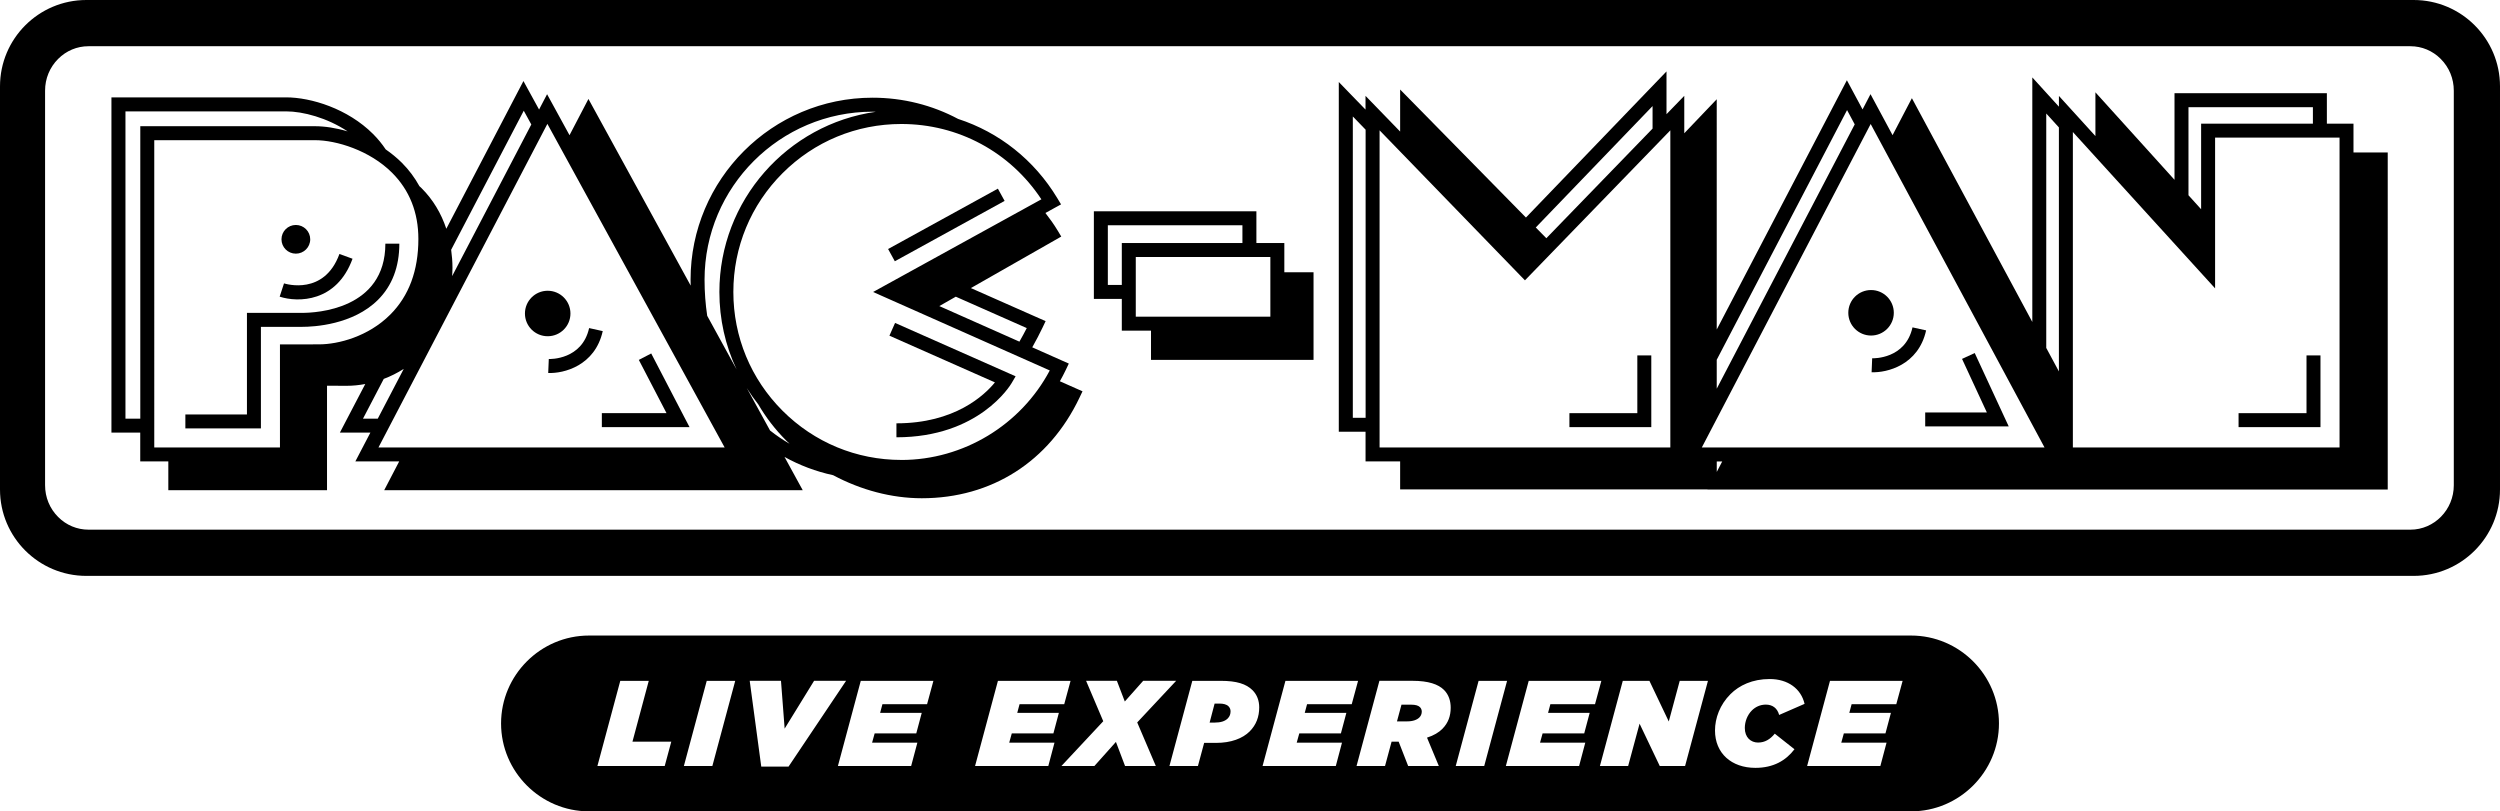 <?xml version="1.0" encoding="UTF-8"?>
<svg id="Layer_2" xmlns="http://www.w3.org/2000/svg" viewBox="0 0 868 281.7">
  <g id="Layer_1-2" data-name="Layer_1">
    <path d="M838.01,0H29.99C13.43,0,0,13.43,0,30v139.96c0,16.57,13.43,29.99,29.99,29.99h808.02c16.56,0,29.99-13.43,29.99-29.99V30c0-16.57-13.43-30-29.99-30M851.96,168.48c0,8.5-6.76,15.42-15.07,15.42H30.72c-3.96,0-7.7-1.56-10.53-4.4-2.93-2.92-4.54-6.84-4.54-11.03V31.48c0-4.19,1.61-8.1,4.54-11.03,2.83-2.84,6.57-4.4,10.53-4.4h806.17c3.96,0,7.7,1.56,10.53,4.4,2.93,2.93,4.54,6.84,4.54,11.03v137Z"/>
    <rect x="306.83" y="75.7" width="43.5" height="4.85" transform="translate(3 167.94) rotate(-28.8)"/>
    <path d="M311.24,146.98v4.85c28.69,0,39.56-18.07,40.01-18.84l1.37-2.34-2.48-1.1-39.37-17.43-1.96,4.43,36.63,16.22c-3.67,4.49-13.93,14.21-34.19,14.21"/>
    <path d="M133.8,84.6c0,22.87-24.06,24.03-28.88,24.03h-19.18v35.27h-21.38v4.85h26.23v-35.27h14.33c3.98,0,17.62-.68,26.34-9.4,4.9-4.9,7.39-11.46,7.39-19.48h-4.85Z"/>
    <path d="M122.41,89.84l-4.56-1.66c-5.27,14.5-18.67,10.39-19.24,10.21l-1.51,4.61c6.34,2.08,19.78,2.02,25.3-13.16"/>
    <path d="M102.72,88.07c2.75,0,4.99-2.23,4.99-4.98s-2.23-4.98-4.99-4.98-4.99,2.23-4.99,4.98,2.23,4.98,4.99,4.98"/>
    <polygon points="208.96 143.45 208.96 148.3 235.41 148.3 239.41 148.3 237.56 144.76 226.1 122.72 221.8 124.96 231.42 143.45 208.96 143.45"/>
    <path d="M190.54,124.65l-.2,4.85c5.38.23,16.26-2.51,18.93-14.54l-4.73-1.05c-2.45,11.03-13.53,10.76-14,10.74"/>
    <path d="M182.26,108.85c0,4.36,3.53,7.89,7.9,7.89s7.9-3.53,7.9-7.89-3.54-7.9-7.9-7.9-7.9,3.54-7.9,7.9"/>
    <polygon points="668.43 143.21 668.43 148.05 693.63 148.05 697.43 148.05 695.83 144.61 685.62 122.57 681.22 124.61 689.84 143.21 668.43 143.21"/>
    <path d="M650.02,124.4l-.2,4.84c5.38.23,16.26-2.5,18.93-14.53l-4.73-1.05c-2.45,11.02-13.53,10.75-13.99,10.74"/>
    <path d="M641.73,108.6c0,4.36,3.54,7.9,7.9,7.9s7.9-3.54,7.9-7.9-3.54-7.9-7.9-7.9-7.9,3.53-7.9,7.9"/>
    <polygon points="573.33 148.3 573.33 145.88 573.33 123.4 568.48 123.4 568.48 143.45 544.9 143.45 544.9 148.3 570.91 148.3 573.33 148.3"/>
    <polygon points="805.67 148.3 805.67 145.88 805.67 123.4 800.82 123.4 800.82 143.45 777.23 143.45 777.23 148.3 803.24 148.3 805.67 148.3"/>
    <path d="M445.92,94.52v-10.14h-9.7v-11.02h-56.43v30.42h9.7v11.02h10.14v10.15h56.43v-30.42h-10.14ZM389.49,84.38v14.55h-4.85v-20.72h46.73v6.17h-41.88ZM441.07,109.95h-46.73v-20.72h46.73v20.72Z"/>
    <path d="M817.13,52.93v-9.99h-9.24v-10.58h-52.9v30.07l-23.24-25.71-4.22-4.67v15.19l-8.45-9.29-4.22-4.64v3.73l-5.02-5.52-4.22-4.64v84.91l-39.64-73.67-2.17-4.03-2.12,4.05-4.59,8.79-5.49-10.21-2.17-4.03-2.11,4.06-.65,1.24-3.27-6.09-2.17-4.04-2.12,4.06-43.07,82.49V34.46l-4.18,4.38-7.09,7.43v-12.99l-4.17,4.3-2,2.07v-14.85l-4.18,4.34-44.62,46.39-39.52-40.22-4.16-4.23v14.6l-7.85-8.1-4.17-4.3v4.77l-5.12-5.28-4.16-4.3v121.44h9.29v10.3h12.01v9.7h106.74l-.03.05h144.04,0s89.72,0,89.72,0h2.42V52.93h-11.92ZM474.14,145.05h-4.44V40.44l4.44,4.58v100.04ZM573.77,36.83v7.82l-36.88,38.06-3.67-3.73,40.55-42.15ZM579.95,155.36h-100.96V45.25l48.73,50.29,1.74,1.79,1.74-1.79,48.74-50.29v110.1ZM596.06,124.89l45.24-86.67,2.66,4.96-47.91,91.77v-10.06ZM596.06,163.85v-3.64h1.9l-1.9,3.64ZM590.87,155.36l58.63-112.31,60.36,112.31h-118.99ZM714.85,128.96l-4.39-8.16V39.41l4.39,4.83v84.72ZM759.83,37.21h43.21v5.73h-38.81v29.71l-4.39-4.86v-30.58ZM812.28,155.36h-92.58V45.84l45.16,49.64,4.22,4.64v-52.34h43.21v107.57Z"/>
    <path d="M367.99,132.37c.72-1.27,1.4-2.57,2.03-3.89l1.07-2.25-2.28-1.01-10.41-4.63c1.37-2.44,2.58-4.76,3.57-6.84l1.07-2.26-2.28-1-23.67-10.47,29.23-16.66,2.15-1.23-1.28-2.13c-1.29-2.14-2.72-4.13-4.22-6.05l3.22-1.78,2.21-1.21-1.3-2.16c-8.02-13.31-20.24-22.89-34.44-27.51-8.96-4.77-19.09-7.37-29.71-7.37-34.84,0-63.18,28.34-63.18,63.18,0,.69.03,1.37.04,2.06l-33.32-60.83-2.18-3.97-2.1,4.02-4.47,8.56-5.61-10.25-2.18-3.98-2.1,4.02-.68,1.31-3.25-5.92-2.18-3.98-2.1,4.02-24.68,47.27c-1.78-5.37-4.63-10.14-8.58-14.08-.25-.25-.51-.47-.76-.71-1.61-2.93-3.62-5.65-6.09-8.12-1.74-1.73-3.63-3.27-5.61-4.64-1.26-1.89-2.72-3.68-4.39-5.35-8.79-8.79-21.51-12.72-30.22-12.72h-60.62v116.39h10v10h9.75v9.99h55.1v-36.26l6.99.02c1.91,0,4.04-.2,6.29-.62l-6.96,13.32-1.85,3.55h10.59l-3.37,6.45-1.85,3.55h15.22l-3.36,6.45-1.85,3.55h145.32l-1.97-3.59-4.36-7.97c5.24,2.92,10.92,5.06,16.89,6.35,9.62,5.14,20.32,8,30.78,8,24.23,0,44.18-12.72,54.73-34.88l1.07-2.25-2.28-1.01-5.59-2.48ZM356.49,113.91c-.77,1.53-1.64,3.11-2.55,4.71l-27.81-12.35,5.72-3.26,24.64,10.9ZM181.85,38.44l2.62,4.78-27.48,52.64c.04-.95.11-1.89.11-2.88,0-2.15-.18-4.23-.46-6.26l25.21-48.28ZM48.71,43.82v101.54h-5.15V38.67h55.77c5.87,0,14.27,2.23,21.37,6.95-4.08-1.22-8.03-1.8-11.38-1.8h-60.62ZM110.8,119.56l-11.18.02h-2.42s0,2.43,0,2.43v33.35h-43.64V48.67h55.77c7.46,0,19.03,3.54,26.79,11.3,6.07,6.07,9.14,13.81,9.14,23.01,0,10.95-3.28,19.77-9.75,26.24-7.63,7.64-18.08,10.34-24.71,10.34M126.03,145.36l7.21-13.81c2.34-.87,4.67-2.04,6.94-3.47l-9.02,17.28h-5.12ZM131.4,155.36l58.65-112.35,61.55,112.35h-120.2ZM245.54,109.62c-.6-4.01-.92-8.18-.92-12.51,0-32.16,26.17-58.33,58.33-58.33.38,0,.76.03,1.14.04-30.66,4.32-54.32,30.72-54.32,62.54,0,9.45,2.06,18.58,5.97,26.89l-10.21-18.63ZM267.35,149.45l-8.07-14.73c1.22,1.95,2.55,3.84,3.98,5.66,2.62,4.49,5.86,8.73,9.72,12.59.38.38.78.74,1.17,1.11-2.38-1.37-4.65-2.91-6.8-4.62M312.94,159.69c-15.58,0-30.23-6.07-41.24-17.08-11.02-11.02-17.08-25.66-17.08-41.24s6.07-30.23,17.08-41.24c11.02-11.02,25.67-17.08,41.24-17.08,19.8,0,37.78,9.74,48.63,26.15l-54.15,29.82-4.28,2.36,4.46,1.98,56.88,25.26c-10.05,18.95-29.99,31.08-51.55,31.08"/>
    <path d="M490.1,244.67h-3.51l-1.56,5.79h3.59c1.94,0,3.38-.55,4.18-1.35.55-.55.84-1.27.84-2.03,0-.59-.21-1.14-.63-1.56-.55-.55-1.52-.85-2.92-.85"/>
    <path d="M423.57,244.29h-1.86l-1.73,6.59h1.78c2.03,0,3.55-.46,4.52-1.44.68-.68.97-1.52.97-2.49,0-.63-.25-1.27-.72-1.73-.68-.68-1.86-.93-2.96-.93"/>
    <path d="M663.51,220.66H204.49c-16.79,0-30.52,13.73-30.52,30.52s13.73,30.52,30.52,30.52h459.03c16.79,0,30.52-13.73,30.52-30.52s-13.73-30.52-30.52-30.52M230.78,265.96h-23.36l7.94-29.57h9.89l-5.66,21.12h13.48l-2.28,8.45ZM247.33,265.96h-9.89l7.94-29.57h9.89l-7.94,29.57ZM264.31,266.17l-4.01-29.79h10.86l1.27,16.6,10.22-16.6h11.11l-19.98,29.79h-9.46ZM321.89,244.5h-15.51l-.8,3h14.45l-1.9,7.14h-14.45l-.89,3.21h15.72l-2.16,8.11h-25.43l7.94-29.57h25.22l-2.2,8.11ZM366.12,257.85l-2.15,8.11h-25.43l7.94-29.57h25.22l-2.2,8.11h-15.51l-.8,3h14.45l-1.9,7.14h-14.45l-.89,3.21h15.72ZM390.62,265.96l-3.17-8.37-7.48,8.37h-11.45l14.53-15.55-5.96-14.03h10.69l2.75,7.18,6.38-7.18h11.45l-13.52,14.45,6.46,15.12h-10.69ZM433.92,253.92c-2.49,2.49-6.51,4.01-11.66,4.01h-4.18l-2.16,8.03h-9.89l7.94-29.57h9.93c5.45,0,8.79,1.06,10.98,3.25,1.56,1.56,2.32,3.63,2.32,5.96,0,3.29-1.06,6.08-3.29,8.32M467.46,247.5l-1.9,7.14h-14.45l-.89,3.21h15.72l-2.15,8.11h-25.43l7.94-29.57h25.22l-2.2,8.11h-15.51l-.8,3h14.45ZM500.83,253.03c-1.27,1.27-3,2.32-5.37,3.08l4.1,9.84h-10.65l-3.3-8.45h-2.45l-2.28,8.45h-9.89l7.94-29.57h11.53c5.45,0,8.91,1.18,10.9,3.17,1.65,1.65,2.32,3.84,2.32,6.17,0,2.79-.84,5.28-2.87,7.31M505.43,265.96l7.94-29.57h9.89l-7.94,29.57h-9.89ZM551.94,247.5l-1.9,7.14h-14.45l-.89,3.21h15.71l-2.15,8.11h-25.43l7.94-29.57h25.22l-2.2,8.11h-15.5l-.8,3h14.45ZM585.06,265.96h-8.79l-7.01-14.7-3.97,14.7h-9.8l7.94-29.57h9.25l6.72,14.11,3.8-14.11h9.8l-7.94,29.57ZM610.45,257.81c2.28,0,4.14-1.1,5.75-3.08l6.84,5.41c-2.96,3.89-7.27,6.46-13.56,6.46-8.28,0-14.03-5.03-14.03-12.97,0-4.27,1.69-8.96,5.37-12.63,3.04-3.04,7.61-5.24,13.61-5.24,6.38,0,10.9,3.38,12.12,8.62l-8.83,3.85c-.63-2.41-2.37-3.59-4.61-3.59-1.98,0-3.63.8-4.86,2.03-1.56,1.56-2.45,3.85-2.45,6.08,0,3.25,2.03,5.07,4.65,5.07M658.39,244.5h-15.51l-.8,3h14.45l-1.9,7.14h-14.45l-.89,3.21h15.72l-2.15,8.11h-25.43l7.94-29.57h25.22l-2.2,8.11Z"/>
  </g>
</svg>